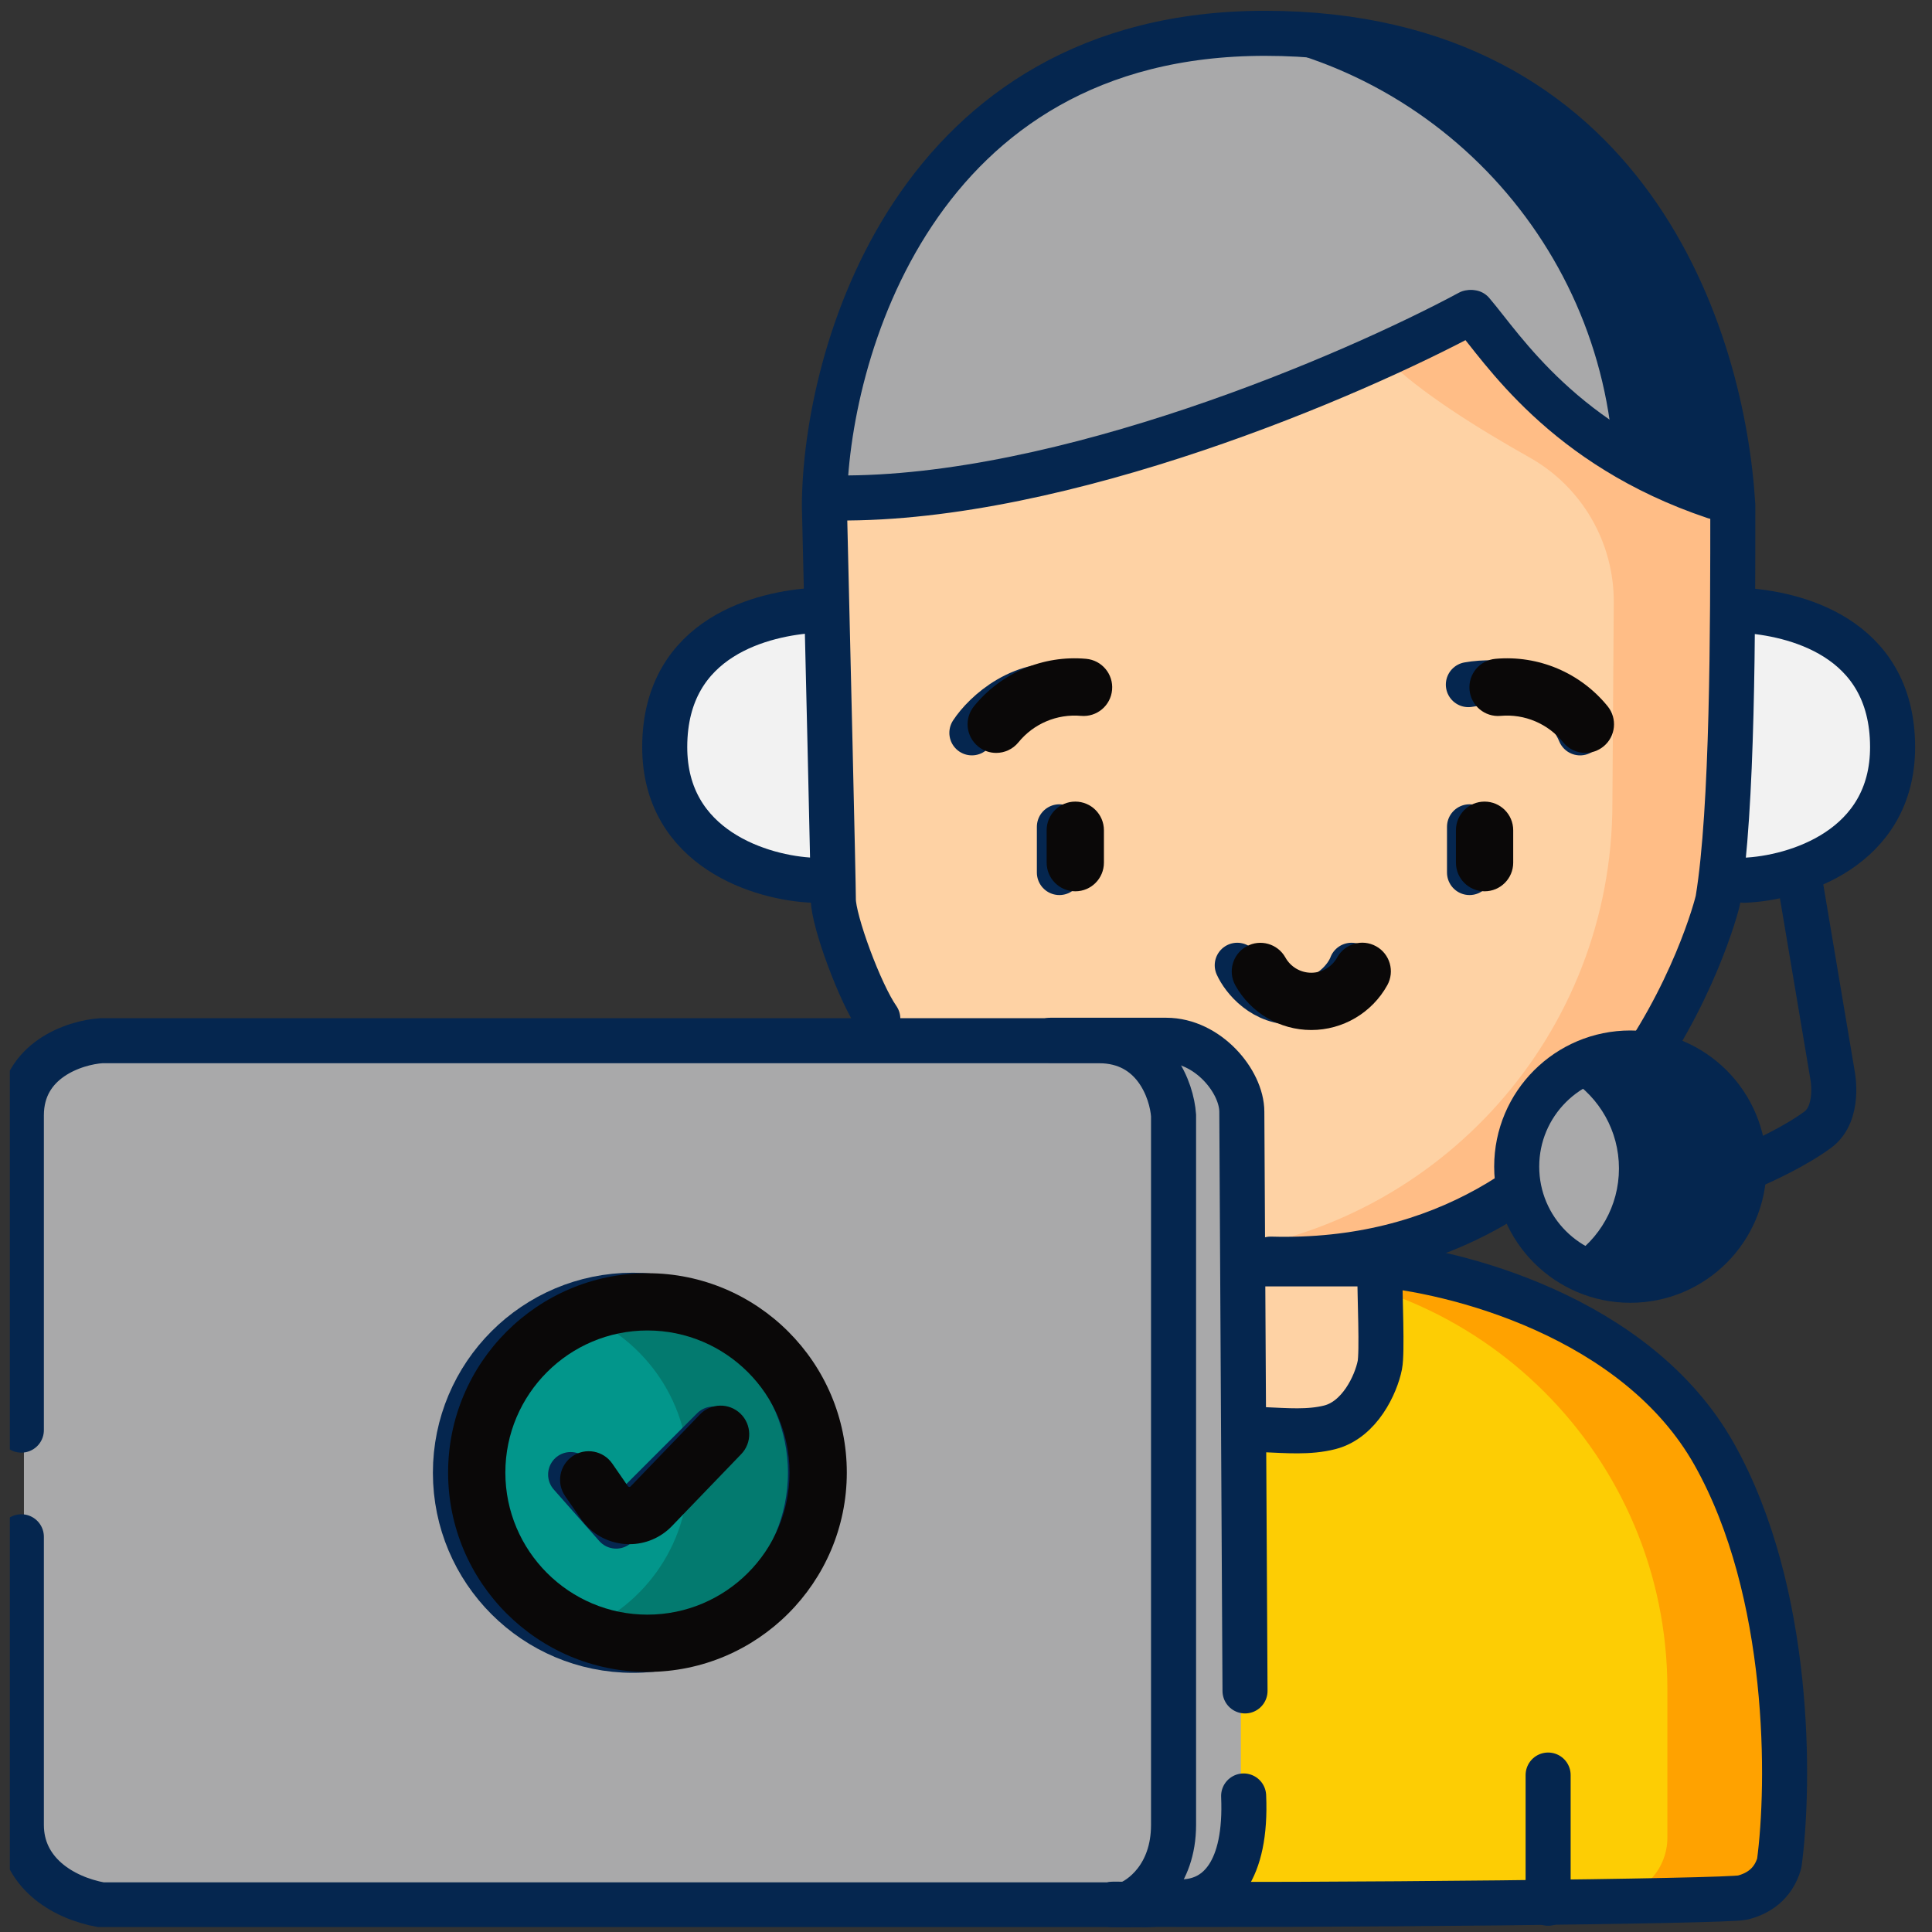 <svg width="98" height="98" viewBox="0 0 98 98" fill="none" xmlns="http://www.w3.org/2000/svg">
<rect x="0" y="0" width="98" height="98" fill="#333333" stroke="none"/>
<g clip-path="url(#clip0_2003_20247)">
<path d="M88.419 31.633L88.466 24.667C88.466 11.984 78.185 1.702 65.502 1.702C52.819 1.702 42.537 11.984 42.537 24.667L42.49 31.633H88.419Z" fill="#A9A9AA"/>
<path d="M65.502 1.702C64.518 1.702 63.548 1.764 62.597 1.884C73.908 3.312 82.656 12.968 82.656 24.667L82.609 31.633H88.418L88.466 24.667C88.466 11.984 78.184 1.702 65.502 1.702Z" fill="#0A0808"/>
<path d="M88.09 96.278H43.543C41.852 96.278 40.481 94.907 40.481 93.217V85.666C40.481 73.906 50.015 64.372 61.776 64.372H69.857C81.618 64.372 91.151 73.906 91.151 85.666V93.217C91.152 94.907 89.781 96.278 88.09 96.278Z" fill="#FDCD04"/>
<path d="M69.857 64.372H64.047C75.808 64.372 85.342 73.906 85.342 85.666V93.217C85.342 94.907 83.971 96.278 82.28 96.278H88.09C89.781 96.278 91.151 94.907 91.151 93.217V85.666C91.152 73.906 81.618 64.372 69.857 64.372Z" fill="#FFA200"/>
<path d="M66.596 72.66H65.016C62.715 72.66 60.85 70.795 60.85 68.494V62.051C60.85 59.75 62.715 57.885 65.016 57.885H66.596C68.897 57.885 70.762 59.75 70.762 62.051V68.494C70.762 70.795 68.897 72.66 66.596 72.66Z" fill="#FED2A4"/>
<path d="M89.537 44.923C93.394 44.923 96.521 41.796 96.521 37.939C96.521 34.081 93.394 30.955 89.537 30.955C85.68 30.955 82.553 34.081 82.553 37.939C82.553 41.796 85.68 44.923 89.537 44.923Z" fill="#F2F2F2"/>
<path d="M41.476 44.923C45.333 44.923 48.46 41.796 48.46 37.939C48.46 34.081 45.333 30.955 41.476 30.955C37.619 30.955 34.492 34.081 34.492 37.939C34.492 41.796 37.619 44.923 41.476 44.923Z" fill="#F2F2F2"/>
<path d="M42.536 25.468L42.432 40.744C42.432 53.427 52.713 63.709 65.396 63.709C78.079 63.709 88.361 53.427 88.361 40.744L88.465 25.47C88.464 25.47 88.464 25.469 88.463 25.468C83.384 23.703 78.863 20.625 75.358 16.547L75.104 16.252L73.365 17.122C65.535 21.044 57.099 23.612 48.412 24.719L42.536 25.468Z" fill="#FED2A4"/>
<path d="M88.464 25.468C83.385 23.703 78.864 20.625 75.359 16.547L75.105 16.252L73.366 17.122C72.615 17.499 71.856 17.858 71.094 18.21C72.775 19.894 75.812 21.779 78.351 23.206C81.009 24.7 82.642 27.522 82.621 30.571L82.552 40.744C82.552 52.443 73.803 62.098 62.492 63.526C63.444 63.646 64.413 63.708 65.397 63.708C78.08 63.708 88.362 53.427 88.362 40.744L88.466 25.47C88.465 25.47 88.465 25.469 88.464 25.468Z" fill="#FFBD86"/>
<path d="M87.09 63.091C89.199 60.982 89.199 57.562 87.09 55.453C84.98 53.343 81.56 53.343 79.451 55.453C77.342 57.562 77.342 60.982 79.451 63.091C81.56 65.201 84.98 65.201 87.09 63.091Z" fill="#F2F2F2"/>
<path d="M83.286 53.867C82.216 53.867 81.22 54.179 80.381 54.715C81.882 55.675 82.878 57.355 82.878 59.269C82.878 61.183 81.882 62.863 80.381 63.823C81.22 64.359 82.216 64.671 83.286 64.671C86.269 64.671 88.688 62.252 88.688 59.269C88.688 56.285 86.269 53.867 83.286 53.867Z" fill="#A9A9AA"/>
<path d="M59.627 96.298H6.057C3.805 96.298 1.979 94.472 1.979 92.219V56.977C1.979 54.725 3.805 52.898 6.057 52.898H59.627C61.879 52.898 63.706 54.725 63.706 56.977V92.219C63.706 94.472 61.879 96.298 59.627 96.298Z" fill="#A9A9AA"/>
<path d="M59.627 52.898H53.817C56.07 52.898 57.896 54.725 57.896 56.977V92.219C57.896 94.472 56.07 96.298 53.817 96.298H59.627C61.88 96.298 63.706 94.472 63.706 92.219V56.977C63.706 54.724 61.88 52.898 59.627 52.898Z" fill="#A9A9AA"/>
<path d="M41.258 76.713C42.358 72.059 39.477 67.395 34.824 66.295C30.17 65.195 25.506 68.076 24.406 72.729C23.306 77.383 26.187 82.047 30.84 83.147C35.494 84.247 40.158 81.366 41.258 76.713Z" fill="#02968B"/>
<path d="M32.843 66.035C31.824 66.035 30.846 66.213 29.938 66.536C33.291 67.73 35.693 70.931 35.693 74.695C35.693 78.458 33.291 81.66 29.938 82.854C30.846 83.177 31.824 83.355 32.843 83.355C37.626 83.355 41.503 79.477 41.503 74.695C41.503 69.912 37.626 66.035 32.843 66.035Z" fill="#037A6F"/>
<g clip-path="url(#clip1_2003_20247)">
<path d="M87.657 31.633L87.705 24.667C87.705 11.984 77.423 1.702 64.74 1.702C52.057 1.702 41.776 11.984 41.776 24.667L41.728 31.633H87.657Z" fill="#A9A9AA"/>
<path d="M64.735 1.702C63.751 1.702 62.782 1.764 61.83 1.884C73.142 3.312 81.89 12.968 81.89 24.667L81.842 31.633H87.652L87.7 24.667C87.699 11.984 77.418 1.702 64.735 1.702Z" fill="#05264F"/>
<path d="M87.326 96.278H42.778C41.087 96.278 39.717 94.907 39.717 93.216V85.666C39.717 73.905 49.251 64.371 61.011 64.371H69.092C80.853 64.371 90.387 73.905 90.387 85.666V93.216C90.387 94.907 89.016 96.278 87.326 96.278Z" fill="#FDCD04"/>
<path d="M69.092 64.371H63.282C75.043 64.371 84.577 73.905 84.577 85.666V93.216C84.577 94.907 83.206 96.278 81.516 96.278H87.325C89.016 96.278 90.387 94.907 90.387 93.216V85.666C90.387 73.905 80.853 64.371 69.092 64.371Z" fill="#FFA200"/>
<path d="M65.84 72.66H64.259C61.958 72.66 60.093 70.795 60.093 68.494V62.051C60.093 59.75 61.958 57.885 64.259 57.885H65.84C68.14 57.885 70.005 59.75 70.005 62.051V68.494C70.005 70.795 68.14 72.66 65.84 72.66Z" fill="#FED2A4"/>
<path d="M88.774 44.922C92.631 44.922 95.758 41.795 95.758 37.938C95.758 34.081 92.631 30.954 88.774 30.954C84.916 30.954 81.79 34.081 81.79 37.938C81.79 41.795 84.916 44.922 88.774 44.922Z" fill="#F2F2F2"/>
<path d="M40.714 44.922C44.571 44.922 47.698 41.795 47.698 37.938C47.698 34.081 44.571 30.954 40.714 30.954C36.857 30.954 33.73 34.081 33.73 37.938C33.73 41.795 36.857 44.922 40.714 44.922Z" fill="#F2F2F2"/>
<path d="M41.773 25.468L41.669 40.745C41.669 53.428 51.951 63.709 64.633 63.709C77.316 63.709 87.598 53.427 87.598 40.745L87.702 25.471C87.701 25.47 87.701 25.469 87.7 25.468C82.621 23.703 78.1 20.625 74.596 16.548L74.341 16.252L72.603 17.123C64.773 21.044 56.336 23.613 47.649 24.72L41.773 25.468Z" fill="#FED2A4"/>
<path d="M87.701 25.468C82.622 23.703 78.101 20.625 74.596 16.548L74.342 16.252L72.603 17.123C71.852 17.499 71.093 17.859 70.331 18.21C72.012 19.894 75.048 21.779 77.588 23.206C80.246 24.7 81.879 27.522 81.858 30.571L81.788 40.744C81.788 52.443 73.04 62.099 61.729 63.527C62.681 63.647 63.65 63.709 64.634 63.709C77.317 63.709 87.598 53.427 87.598 40.744L87.703 25.471C87.702 25.47 87.701 25.469 87.701 25.468Z" fill="#FFBD86"/>
<path d="M58.862 96.297H5.293C3.04 96.297 1.214 94.471 1.214 92.219V56.977C1.214 54.724 3.04 52.898 5.293 52.898H58.862C61.115 52.898 62.941 54.724 62.941 56.977V92.219C62.941 94.471 61.115 96.297 58.862 96.297Z" fill="#A9A9AA"/>
<path d="M40.499 76.713C41.599 72.06 38.719 67.396 34.065 66.296C29.412 65.196 24.747 68.076 23.648 72.73C22.547 77.383 25.428 82.047 30.082 83.147C34.735 84.248 39.399 81.367 40.499 76.713Z" fill="#02968B"/>
<path d="M32.076 66.035C31.057 66.035 30.08 66.212 29.171 66.535C32.525 67.73 34.926 70.931 34.926 74.694C34.926 78.458 32.525 81.659 29.171 82.853C30.08 83.177 31.057 83.354 32.076 83.354C36.859 83.354 40.736 79.477 40.736 74.694C40.736 69.912 36.859 66.035 32.076 66.035Z" fill="#037A6F"/>
<path d="M1.083 77.953C1.083 81.831 1.083 90.182 1.083 92.564C1.083 94.945 3.121 96.253 5.142 96.623H57.093C57.905 96.352 59.528 95.161 59.528 92.564C59.528 89.967 59.528 67.491 59.528 56.578C59.438 55.315 58.554 52.789 55.74 52.789C52.926 52.789 20.836 52.789 5.142 52.789C3.789 52.88 1.083 53.764 1.083 56.578C1.083 59.392 1.083 68.393 1.083 72.542" stroke="#05264F" stroke-width="2.285" stroke-linecap="round"/>
<circle cx="32.106" cy="74.706" r="9.005" stroke="#05264F" stroke-width="2.285"/>
<path d="M28.945 74.797L31.254 77.411L36.175 72.49" stroke="#05264F" stroke-width="2.285" stroke-linecap="round" stroke-linejoin="round"/>
<path d="M41.255 30.964C38.846 31.118 33.727 32.214 33.718 37.885C33.711 43.058 38.64 44.549 41.255 44.651" stroke="#05264F" stroke-width="2.285" stroke-linecap="round" stroke-linejoin="round"/>
<path d="M88.464 30.964C90.873 31.118 95.992 32.214 96.001 37.885C96.008 43.058 91.079 44.549 88.464 44.651" stroke="#05264F" stroke-width="2.285" stroke-linecap="round" stroke-linejoin="round"/>
<path d="M64.449 63.869C82.194 64.364 87.051 46.191 87.143 45.629C87.896 41.033 87.896 31.839 87.896 25.642C87.402 17.24 82.689 1.699 64.172 1.69C46.35 1.681 41.855 18.076 41.817 25.642C41.968 31.943 42.271 44.762 42.271 45.629C42.271 46.712 43.624 50.385 44.526 51.674" stroke="#05264F" stroke-width="2.285" stroke-linecap="round" stroke-linejoin="round"/>
<path d="M74.541 15.855C68.638 19.033 53.958 25.362 42.466 25.259" stroke="#05264F" stroke-width="2.285" stroke-linecap="round" stroke-linejoin="round"/>
<path d="M74.672 15.855C76.217 17.658 79.295 22.618 86.974 25.195" stroke="#05264F" stroke-width="2.285" stroke-linecap="round" stroke-linejoin="round"/>
<path d="M49.298 37.173C49.943 36.186 51.889 34.341 54.517 34.856" stroke="#05264F" stroke-width="2.285" stroke-linecap="round" stroke-linejoin="round"/>
<path d="M74.482 34.727C75.921 34.469 79.069 34.597 80.15 37.174" stroke="#05264F" stroke-width="2.285" stroke-linecap="round" stroke-linejoin="round"/>
<path d="M53.737 41.94V44.259" stroke="#05264F" stroke-width="2.285" stroke-linecap="round" stroke-linejoin="round"/>
<path d="M74.541 41.94V44.259" stroke="#05264F" stroke-width="2.285" stroke-linecap="round" stroke-linejoin="round"/>
<path d="M62.759 48.963C63.059 49.628 64.084 50.933 65.785 50.83C67.486 50.727 68.34 49.542 68.555 48.963" stroke="#05264F" stroke-width="2.285" stroke-linecap="round" stroke-linejoin="round"/>
<path d="M86.332 63.091C88.442 60.981 88.442 57.562 86.332 55.452C84.223 53.343 80.803 53.343 78.694 55.452C76.584 57.562 76.584 60.981 78.694 63.091C80.803 65.2 84.223 65.2 86.332 63.091Z" fill="#A9A9AA"/>
<path d="M82.528 53.866C81.459 53.866 80.463 54.178 79.624 54.715C81.125 55.674 82.121 57.355 82.121 59.269C82.121 61.182 81.125 62.862 79.624 63.822C80.463 64.359 81.459 64.671 82.528 64.671C85.512 64.671 87.93 62.252 87.93 59.269C87.93 56.285 85.512 53.866 82.528 53.866Z" fill="#05264F"/>
<circle cx="82.698" cy="59.177" r="5.764" stroke="#05264F" stroke-width="2.285"/>
<path d="M91.342 44.952L92.957 54.553C92.957 54.553 93.339 56.473 92.198 57.309C91.057 58.146 89.378 58.925 88.681 59.211" stroke="#05264F" stroke-width="2.285" stroke-linecap="round" stroke-linejoin="round"/>
<path d="M56.475 96.589C66.869 96.669 87.625 96.446 88.393 96.254C89.16 96.062 89.94 95.591 90.252 94.515C90.792 90.517 90.888 80.77 86.954 73.766C83.02 66.762 73.72 64.411 69.562 64.111H63.083" stroke="#05264F" stroke-width="2.285" stroke-linecap="round" stroke-linejoin="round"/>
<path d="M69.99 64.481C69.99 65.792 70.122 68.594 69.99 69.251C69.794 70.228 68.974 72.01 67.458 72.399C66.404 72.67 65.233 72.565 64.181 72.522" stroke="#05264F" stroke-width="2.285" stroke-linecap="round" stroke-linejoin="round"/>
<path d="M78.528 90.039V96.54" stroke="#05264F" stroke-width="2.285" stroke-linecap="round" stroke-linejoin="round"/>
<path d="M53.285 52.767C55.025 52.767 57.688 52.766 59.154 52.767C61.258 52.768 62.991 54.848 62.991 56.397L63.153 85.771" stroke="#05264F" stroke-width="2.285" stroke-linecap="round" stroke-linejoin="round"/>
<path d="M63.083 91.1C63.251 94.96 61.775 96.344 60.167 96.46C57.375 96.662 59.291 96.611 56.391 96.611" stroke="#05264F" stroke-width="2.285" stroke-linecap="round" stroke-linejoin="round"/>
</g>
<path d="M54.544 40.661C53.741 40.661 53.091 41.312 53.091 42.114V43.758C53.091 44.561 53.741 45.211 54.544 45.211C55.346 45.211 55.996 44.561 55.996 43.758V42.114C55.996 41.312 55.346 40.661 54.544 40.661Z" fill="#0A0808"/>
<path d="M76.757 42.114C76.757 41.312 76.106 40.661 75.304 40.661C74.502 40.661 73.852 41.312 73.852 42.114V43.758C73.852 44.561 74.502 45.211 75.304 45.211C76.106 45.211 76.757 44.561 76.757 43.758V42.114Z" fill="#0A0808"/>
<path d="M69.803 48C69.101 47.611 68.217 47.865 67.828 48.566C67.563 49.045 67.059 49.342 66.514 49.342C65.969 49.342 65.466 49.046 65.201 48.569C64.81 47.869 63.926 47.617 63.225 48.008C62.524 48.398 62.273 49.283 62.663 49.983C63.441 51.38 64.917 52.247 66.514 52.247C68.115 52.247 69.593 51.376 70.37 49.974C70.758 49.272 70.504 48.388 69.803 48Z" fill="#0A0808"/>
<path d="M55.092 33.418C52.914 33.224 50.788 34.123 49.406 35.822C48.9 36.444 48.994 37.359 49.617 37.865C49.886 38.084 50.21 38.191 50.532 38.191C50.954 38.191 51.373 38.007 51.66 37.654C52.431 36.706 53.619 36.204 54.835 36.312C55.637 36.383 56.34 35.793 56.41 34.993C56.481 34.194 55.891 33.489 55.092 33.418Z" fill="#0A0808"/>
<path d="M76.116 36.312C77.333 36.203 78.519 36.706 79.291 37.654C79.578 38.008 79.997 38.191 80.419 38.191C80.741 38.191 81.065 38.084 81.335 37.865C81.957 37.359 82.051 36.444 81.545 35.822C80.164 34.123 78.038 33.224 75.859 33.418C75.06 33.489 74.47 34.194 74.541 34.993C74.612 35.793 75.319 36.384 76.116 36.312Z" fill="#0A0808"/>
<path d="M42.954 74.695C42.954 69.119 38.417 64.583 32.842 64.583C27.266 64.583 22.73 69.119 22.73 74.695C22.73 80.271 27.266 84.807 32.842 84.807C38.417 84.807 42.954 80.271 42.954 74.695ZM25.634 74.695C25.634 70.721 28.867 67.488 32.841 67.488C36.815 67.488 40.049 70.721 40.049 74.695C40.049 78.669 36.815 81.902 32.841 81.902C28.867 81.902 25.634 78.669 25.634 74.695Z" fill="#0A0808"/>
<path d="M37.598 73.76C38.155 73.182 38.137 72.262 37.559 71.706C36.982 71.15 36.062 71.167 35.506 71.745L31.992 75.394C31.983 75.404 31.962 75.426 31.917 75.423C31.873 75.419 31.855 75.394 31.848 75.383L31.057 74.239C30.601 73.579 29.696 73.414 29.036 73.87C28.376 74.326 28.211 75.231 28.668 75.891L29.459 77.035C29.972 77.778 30.783 78.245 31.683 78.318C31.765 78.325 31.846 78.328 31.928 78.328C32.74 78.328 33.515 78.001 34.084 77.409L37.598 73.76Z" fill="#0A0808"/>
</g>
<defs>
<clipPath id="clip0_2003_20247">
<rect width="97.5" height="97.5" fill="white" transform="translate(0.5 0.25)"/>
</clipPath>
<clipPath id="clip1_2003_20247">
<rect width="97.5" height="97.5" fill="white" transform="translate(-0.262 0.25)"/>
</clipPath>
</defs>
</svg>
